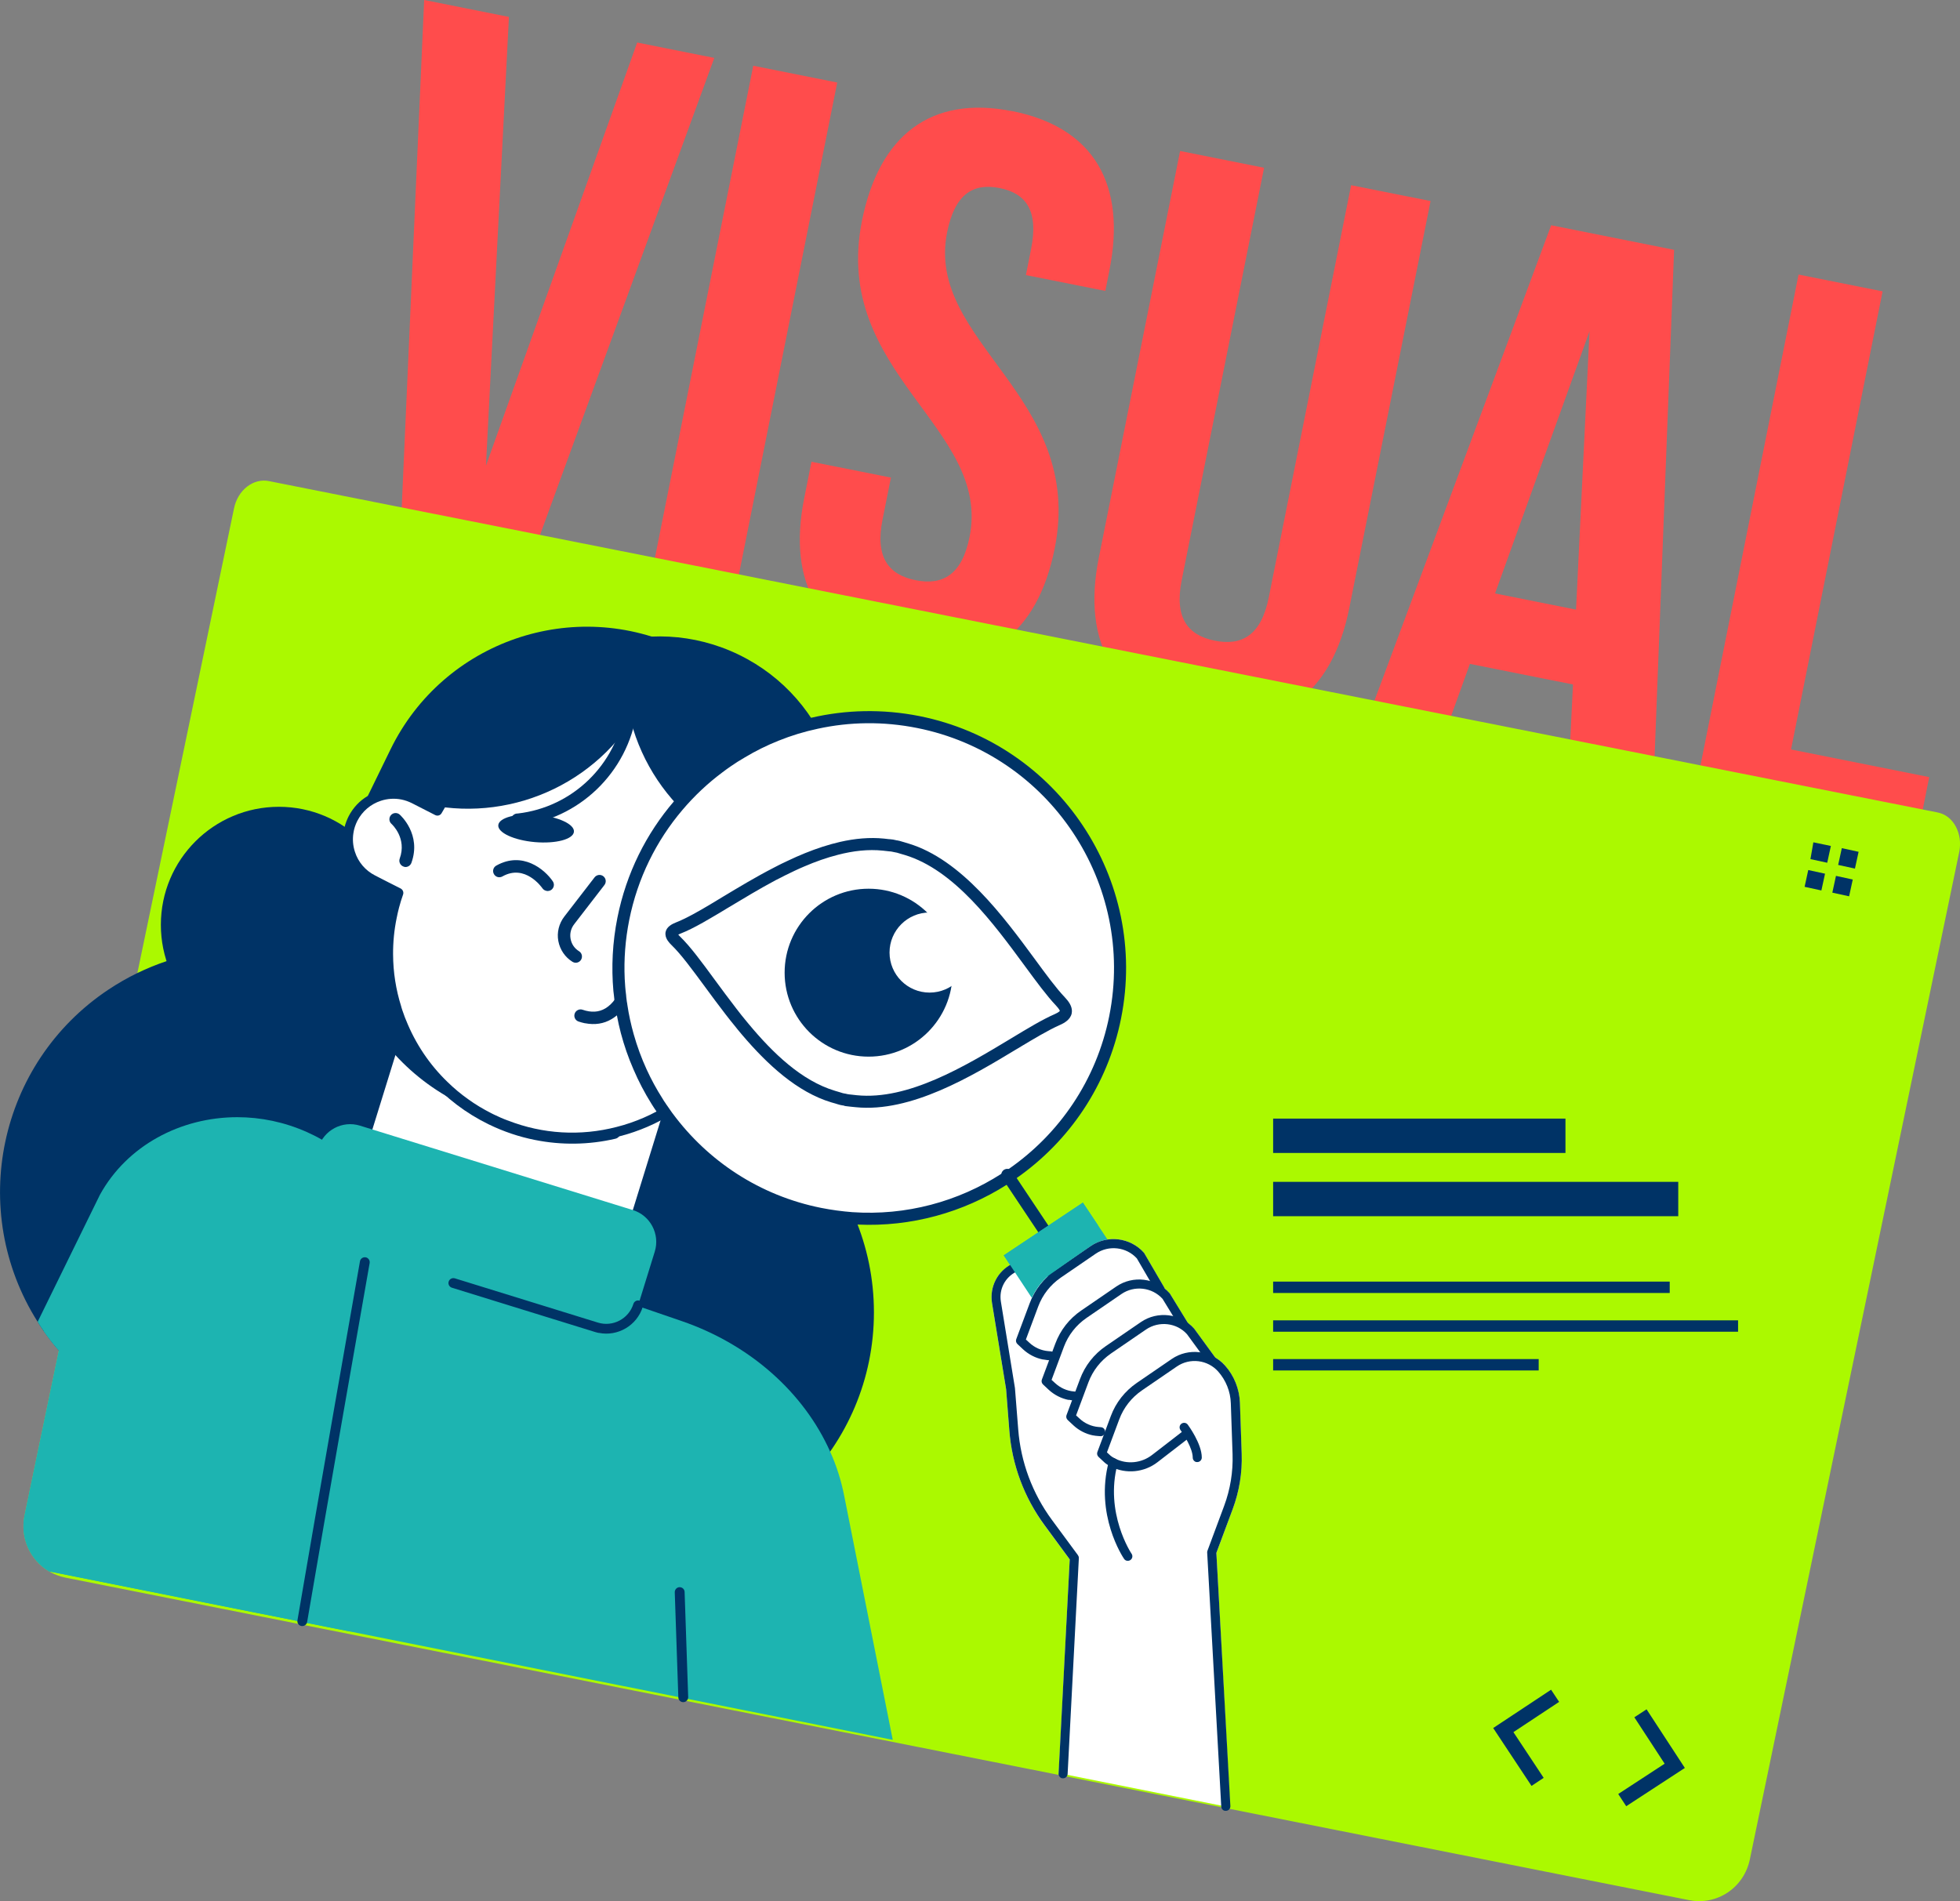 <svg xmlns="http://www.w3.org/2000/svg" id="Layer_2" data-name="Layer 2" viewBox="0 0 268.66 260.62"><rect x="0" y="0" width="268.66" height="260.62" fill="#808080" stroke="none"/><defs><style>      .cls-1 {        fill: #036;      }      .cls-2 {        stroke-width: 4.71px;      }      .cls-2, .cls-3, .cls-4 {        fill: none;        stroke: #036;      }      .cls-5 {        fill: #ff4c4c;      }      .cls-3 {        stroke-width: 2px;      }      .cls-4 {        stroke-width: 1.56px;      }      .cls-6 {        fill: #fff;      }      .cls-7 {        fill: #abf900;      }      .cls-8 {        fill: #1db4b1;      }    </style></defs><g id="Layer_1-2" data-name="Layer 1"><g><path class="cls-5" d="M66.61,63.84L87.34,5.83l10.57,2.11-25.94,71.01-17.17-3.43L58.14,0l11.62,2.32-3.15,61.52Z"></path><path class="cls-5" d="M103.25,9.01l11.51,2.3-14.64,73.27-11.51-2.3,14.64-73.27Z"></path><path class="cls-5" d="M138.79,15.24c11.2,2.24,15.62,10.09,13.28,21.81l-.56,2.83-10.89-2.17.71-3.56c1.05-5.23-.65-7.64-4.31-8.37-3.66-.73-6.15.84-7.2,6.07-3.01,15.07,18.93,22.39,14.75,43.33-2.34,11.72-9.54,17.25-20.85,14.99-11.3-2.26-15.83-10.13-13.49-21.85l1-5.02,10.89,2.17-1.15,5.76c-1.05,5.23.88,7.58,4.54,8.31,3.66.73,6.34-.69,7.39-5.93,3.01-15.07-18.93-22.39-14.75-43.33,2.34-11.72,9.44-17.27,20.64-15.03Z"></path><path class="cls-5" d="M173.27,23l-11.29,56.52c-1.05,5.23.88,7.58,4.54,8.31,3.66.73,6.34-.69,7.39-5.92l11.29-56.52,10.89,2.17-11.14,55.79c-2.34,11.72-9.54,17.25-20.85,14.99-11.3-2.26-15.83-10.13-13.49-21.85l11.15-55.79,11.51,2.3Z"></path><path class="cls-5" d="M226.56,109.84l-11.62-2.32.67-13.69-14.13-2.82-4.65,12.9-10.57-2.11,26.36-70.92,16.85,3.37-2.91,75.61ZM204.93,81.35l11.1,2.22,1.85-38.16-12.95,35.94Z"></path><path class="cls-5" d="M246.54,37.64l11.51,2.3-12.55,62.8,18.94,3.79-2.09,10.47-30.46-6.08,14.64-73.27Z"></path></g><g><path class="cls-7" d="M268.56,116.77l-28.7,138.1c-.8,3.9-4.5,6.4-8.4,5.6l-62.91-12.5-1.12-.22-21.21-4.21-1.08-.22-51.06-10.14-1.02-.2-51.25-10.18-.93-.19-31.92-6.34c-.81-.17-1.55-.46-2.22-.85h-.01c-2.57-1.53-4-4.56-3.37-7.65l4.71-22.63,2.58-12.42.98-4.72,7.2-34.61,13.23-63.62c.5-2.6,2.7-4.3,4.9-3.8l228.6,45.4c2.2.4,3.5,2.9,3,5.4Z"></path><polyline class="cls-3" points="213.16 232.47 206.06 237.17 210.76 244.27"></polyline><polyline class="cls-3" points="224.86 234.87 229.56 242.07 222.36 246.77"></polyline><polygon class="cls-1" points="248.56 115.47 248.16 117.77 250.46 118.27 250.96 115.97 248.56 115.47"></polygon><polygon class="cls-1" points="247.86 119.27 247.36 121.57 249.66 122.07 250.16 119.77 247.86 119.27"></polygon><polygon class="cls-1" points="252.46 116.27 251.96 118.57 254.26 119.07 254.76 116.77 252.46 116.27"></polygon><polygon class="cls-1" points="251.66 120.07 251.16 122.37 253.46 122.87 253.96 120.57 251.66 120.07"></polygon><line class="cls-4" x1="174.51" y1="176.47" x2="228.87" y2="176.47"></line><line class="cls-4" x1="174.51" y1="181.78" x2="238.24" y2="181.78"></line><line class="cls-4" x1="174.51" y1="187.09" x2="210.91" y2="187.09"></line><line class="cls-2" x1="174.51" y1="155.7" x2="214.58" y2="155.7"></line><line class="cls-2" x1="174.51" y1="164.37" x2="230.04" y2="164.37"></line></g><g><path class="cls-1" d="M65.68,171.55c-.18.72-.39,1.43-.61,2.13-.06.19-.13.39-.19.58-.07.19-.14.39-.21.58-.12.33-.25.67-.39,1-.08.21-.16.42-.26.62-.08.21-.17.42-.27.63-2.06,4.61-5.2,8.79-9.32,12.14-.55.45-1.11.88-1.69,1.3-.29.2-.59.41-.89.61-1.55,1.03-3.16,1.92-4.8,2.66-.49.22-.98.43-1.48.62-13.07,5.18-28.22,1.56-37.5-9.28-.73-.83-1.41-1.71-2.06-2.64-.13-.19-.27-.39-.4-.59-.16-.23-.31-.47-.45-.71-9.64-15.24-5.4-35.47,9.69-45.53,1.29-.86,2.62-1.62,3.98-2.28,1.31-.63,2.64-1.18,4-1.63,3.86-1.29,7.86-1.83,11.82-1.67,4.51.18,8.96,1.27,13.05,3.23,1.41.66,2.77,1.43,4.08,2.3.41.27.82.56,1.22.85.07.05.14.1.21.16.29.21.59.43.87.67.3.23.6.48.89.73.02.01.04.03.05.05.09.06.17.13.25.21.07.05.13.11.2.17.17.15.34.3.5.45,1.9,1.76,3.62,3.76,5.11,6,.43.64.83,1.29,1.2,1.95.66,1.14,1.24,2.31,1.75,3.5.04.1.08.2.12.31.16.37.31.74.45,1.12.03.07.05.14.08.22.1.27.19.54.29.81.02.08.05.17.08.26.11.33.21.66.31,1,.53,1.82.9,3.68,1.12,5.54.45,4.01.17,8.05-.8,11.93Z"></path><circle class="cls-1" cx="86.45" cy="179.91" r="33.34"></circle><path class="cls-8" d="M122.37,238.51l-28.08-5.61-1.31-.26-45.08-9-5.82-1.16h0s-1.32-.27-1.32-.27l-12.74-2.54-21.28-4.25h-.01c-2.57-1.53-4-4.56-3.37-7.65l4.71-22.63c-.73-.83-1.41-1.71-2.06-2.64l3.93-8.43c.22-.46.46-.91.71-1.35,5.49-9.53,18.41-13.75,30.3-9.67l.84.29,4.83,1.66.57.2.59.2,5.99,2.06,1.55.53,10.36,3.56,17.45,6.01.58.19.58.2,2.51.87.64.22.64.22,5.36,1.84c9.38,3.22,16.75,9.82,20.35,17.9.87,1.93,1.51,3.95,1.92,6.03l6.66,33.48Z"></path><circle class="cls-1" cx="38.23" cy="126.78" r="16.18"></circle><circle class="cls-1" cx="48.04" cy="139.16" r="16.18"></circle><rect class="cls-6" x="49.91" y="134.94" width="41.75" height="38.59" transform="translate(-97.48 176.25) rotate(-72.8)"></rect><path class="cls-1" d="M95.93,139.71c-.07-.14-.2-.25-.36-.3l-9.06-2.8-.69-.22-.88-.27-.08-.02-.78-.24-16.74-5.18-7.16-2.21-1.48-.46c-.15-.05-.32-.03-.46.04-.14.08-.25.21-.3.36l-2.87,9.26-.08.29-.02.07-.33,1.06-.33,1.05-.08.27-.98,3.15-3.38,10.92-.24.78-1.26,4.09-1.75,5.65-1.02,3.3c-.1.32.08.66.41.76l8.16,2.53.63.19,9.87,3.06,18.2,5.63s.05.01.07.01c.3.06.6-.11.7-.42l.65-2.11,3.57-11.54,3.68-11.91.3-.95.25-.83.05-.16.26-.84.32-1.04.5-1.59.53-1.71,2.1-6.81.12-.39c.05-.16.04-.32-.04-.47ZM94.45,140.97l-1.9,6.16-.92,2.97-.37,1.19-.14.44-.18.59-.11.36-.19.62-.1.31-3.8,12.28-3.61,11.67-.48,1.56-17.58-5.44-10.48-3.24-.09-.03-7.55-2.33.83-2.68,1.56-5.07,1.63-5.25.07-.24,3.16-10.2.78-2.54.08-.25.29-.96.32-1.01.07-.25.23-.72,2.95-9.55,2.56.79,7.07,2.19,15.62,4.82.06.02.87.27.78.25.11.03,8.64,2.67-.18.57Z"></path><path class="cls-8" d="M81.77,181.95l-37.4-11.57c-2.4-.74-3.75-3.3-3.01-5.7l2.28-7.36c.74-2.4,3.3-3.75,5.7-3.01l37.4,11.57c2.4.74,3.75,3.3,3.01,5.7l-2.28,7.36c-.74,2.4-3.3,3.75-5.7,3.01Z"></path><path class="cls-1" d="M63.15,151.31h0c-14.86-7.25-21.03-25.17-13.79-40.03l4.17-8.55c7.25-14.86,25.17-21.03,40.03-13.78h0c14.86,7.25,21.03,25.17,13.79,40.03l-4.17,8.55c-7.25,14.86-25.17,21.03-40.03,13.78Z"></path><path class="cls-1" d="M77.17,139.27h0c-12.4-6.05-17.55-21-11.5-33.4l2.24-4.59c6.05-12.4,21-17.55,33.4-11.51h0c12.4,6.05,17.55,21,11.5,33.4l-2.24,4.59c-6.05,12.4-21,17.55-33.4,11.51Z"></path><path class="cls-1" d="M73.32,156.27c-2.18-.43-4.3-1.15-6.32-2.13-6.26-3.05-10.96-8.36-13.23-14.95-2.27-6.59-1.84-13.67,1.22-19.93.21-.42.72-.6,1.14-.39.42.21.6.72.39,1.14-2.85,5.85-3.26,12.47-1.14,18.62,2.12,6.16,6.51,11.12,12.37,13.97,5.03,2.45,10.79,3.1,16.23,1.83.46-.11.92.18,1.03.64s-.18.92-.64,1.03c-3.64.85-7.42.9-11.05.17Z"></path><path class="cls-6" d="M115.93,128.61h0c.56-3.4-1.73-6.61-5.13-7.17l-3.77-.63c-.9-8.34-5.93-16.05-14.03-20h0c-12.08-5.89-26.56-1.26-33.05,10.32l-3.18-1.63c-3.07-1.57-6.82-.35-8.39,2.72-1.57,3.07-.35,6.82,2.72,8.39l3.51,1.79c-4.16,11.91,1.15,25.31,12.77,30.97h0c12.53,6.11,27.63.9,33.74-11.62l3.51-7.2c.23-.46.43-.93.63-1.4l3.51.58c3.4.56,6.61-1.73,7.18-5.13Z"></path><path class="cls-1" d="M106.63,118.26c-.25-.05-.49-.11-.73-.17.07.28.13.56.18.85.2-.11.41-.22.62-.32-.02-.12-.04-.24-.07-.36ZM61.37,148.35c-.12.19-.26.37-.4.55,1.1,1.07,2.32,2.04,3.63,2.89.26.18.53.35.8.51.51.21,1.03.39,1.55.56.12-.09.25-.18.38-.26-1.12-.57-2.19-1.21-3.18-1.93-.99-.7-1.92-1.48-2.78-2.32ZM54.92,121.8l-.85-.43-.73-.37c.12.3.23.61.32.92l.18.09.77.39c-.17.49-.33.99-.46,1.48.02.11.04.22.05.33.09.53.15,1.07.18,1.6.09-.47.2-.94.32-1.4.16-.6.34-1.19.55-1.78.11-.32-.03-.67-.33-.83ZM53.88,130.85c-.15.63-.35,1.25-.59,1.86.12,1.55.39,3.09.79,4.59.3.23.6.48.89.73.02.01.04.03.05.05-.02-.04-.03-.08-.03-.12-.72-2.29-1.1-4.68-1.11-7.11ZM115.41,123.57c-.23-.31-.47-.61-.74-.87-.37-.37-.78-.7-1.21-.97-.76-.48-1.62-.8-2.54-.96l-.92-.15-2.35-.39c-.01-.08-.02-.15-.03-.23-.04-.29-.08-.57-.14-.85-.03-.25-.08-.5-.13-.74,0-.03-.01-.07-.02-.1-1.03-5.1-3.54-9.69-7.16-13.26-.2-.2-.41-.39-.62-.59-.2-.18-.41-.37-.62-.55-1.68-1.45-3.57-2.7-5.63-3.71-1.98-.96-4.03-1.65-6.1-2.08l-.12-.03c-.27-.05-.54-.1-.81-.15-.25-.04-.5-.08-.75-.12-6.3-.87-12.69.62-17.92,4.1-3.15,2.09-5.87,4.89-7.91,8.32l-.61-.32-2-1.02c-1.65-.83-3.52-.98-5.28-.41-.49.16-.95.36-1.38.62-1.12.65-2.03,1.62-2.64,2.81-.23.46-.41.94-.54,1.42-.3,1.16-.29,2.39.04,3.57.02.09.05.19.08.28.57,1.75,1.79,3.18,3.43,4.02l2.82,1.44.17.09c-.13.39-.24.78-.35,1.17-.91,3.35-1.12,6.76-.7,10.05.11.9.28,1.79.48,2.67.28,1.19.65,2.37,1.1,3.51.12.3.24.6.37.89.12.28.24.55.38.82,1.34,2.82,3.19,5.4,5.49,7.59.46.45.95.88,1.45,1.29.93.76,1.92,1.46,2.97,2.09.38.24.76.46,1.15.66.31.18.63.34.96.5,2.04,1,4.16,1.71,6.32,2.14,3.77.75,7.67.65,11.45-.33.68-.17,1.35-.37,2.02-.6,1.28-.44,2.5-.96,3.67-1.58.08-.04.15-.08.23-.13.18-.09.36-.19.54-.3.06-.02.11-.06.17-.09.21-.12.41-.24.61-.37.04-.02.08-.05.12-.07,1.9-1.19,3.64-2.62,5.16-4.25,1.74-1.87,3.21-4,4.35-6.35l.06-.12.4-.82.39-.8,2.52-5.16.15-.3c.14-.3.28-.61.43-.95l.59.1,1.33.22,1.06.18c1.82.3,3.65-.12,5.15-1.2,1.5-1.07,2.5-2.66,2.8-4.48.3-1.82-.12-3.65-1.19-5.15ZM115.27,128.5c-.24,1.46-1.04,2.74-2.25,3.61-1.21.86-2.68,1.2-4.14.96l-1.31-.22-.25-.04-1.7-.29-.25-.04c-.31-.05-.62.12-.74.41-.21.51-.41.96-.61,1.37l-1.43,2.92-.96,1.98-.39.81-.4.82-.33.67c-.3.61-.62,1.21-.98,1.79-1,1.72-2.21,3.29-3.6,4.69-.98,1.01-2.06,1.93-3.21,2.74-.27.2-.54.38-.81.56-.16.11-.32.21-.48.3-.1.07-.21.14-.31.19-.14.09-.28.17-.42.25-.24.14-.47.27-.71.39-1.13.61-2.32,1.12-3.56,1.55-.64.22-1.28.41-1.92.57-4.95,1.28-10.11.98-14.88-.88-.01.01-.01,0-.01,0-.66-.24-1.31-.53-1.95-.84-.11-.06-.23-.11-.34-.17-1.12-.57-2.19-1.21-3.18-1.93-.99-.7-1.92-1.48-2.78-2.32-2.5-2.4-4.43-5.3-5.7-8.47-.13-.3-.25-.61-.35-.92-.11-.29-.21-.58-.3-.88-.02-.04-.03-.08-.03-.12-.72-2.29-1.1-4.68-1.11-7.11-.01-1.68.15-3.36.5-5.04.09-.47.2-.94.32-1.4.16-.6.34-1.19.55-1.78.11-.32-.03-.67-.33-.83l-.85-.43-.73-.37-1.93-.99c-1.33-.68-2.31-1.83-2.76-3.24-.27-.83-.34-1.7-.21-2.54.08-.59.27-1.16.54-1.7.68-1.32,1.83-2.3,3.24-2.76.92-.3,1.88-.35,2.8-.17.49.1.98.27,1.44.5l3.19,1.63c.32.17.72.05.89-.27.15-.27.3-.53.46-.79,1.46-2.38,3.26-4.43,5.32-6.13,5.25-4.33,12.13-6.31,18.9-5.39.36.04.71.1,1.06.16.12.02.24.05.36.07.09.02.18.03.27.06,1.97.4,3.92,1.05,5.8,1.97,1.86.9,3.57,2.02,5.1,3.31.21.19.42.37.62.56.22.18.42.38.63.57,3.4,3.3,5.79,7.52,6.84,12.24.07.28.13.56.18.85.06.28.1.56.14.85.05.28.09.57.12.86.01.08.02.15.03.23.03.3.27.54.56.59l2.83.47.94.16c.81.13,1.56.43,2.21.88.16.11.32.22.46.35.35.29.67.64.94,1.02.68.95,1.04,2.07,1.04,3.22,0,.31-.03.62-.08.93Z"></path><path class="cls-1" d="M55.43,118.83s-.08-.02-.13-.04c-.44-.16-.67-.65-.51-1.09,1.01-2.79-1.04-4.68-1.13-4.76-.35-.31-.38-.85-.07-1.2.31-.35.85-.38,1.2-.07.12.11,3.01,2.72,1.6,6.62-.15.4-.56.63-.97.55Z"></path><path class="cls-1" d="M78.67,114.02c-.09,1.03-2.48,1.67-5.35,1.42-2.86-.25-5.11-1.29-5.02-2.32s2.48-1.67,5.35-1.42c2.86.25,5.11,1.29,5.02,2.32Z"></path><path class="cls-1" d="M99.38,122.3c-.52.9-2.96.47-5.45-.97-2.49-1.43-4.09-3.33-3.57-4.23.52-.9,2.96-.47,5.45.97,2.49,1.43,4.09,3.33,3.57,4.23Z"></path><path class="cls-1" d="M74.89,122.12c-.21-.04-.41-.16-.54-.35-.1-.14-2.38-3.38-5.49-1.62-.41.23-.93.09-1.16-.33-.23-.41-.09-.93.33-1.16,3.59-2.02,6.63.52,7.74,2.15.27.39.17.92-.22,1.19-.2.13-.43.17-.65.13Z"></path><path class="cls-1" d="M90.58,125.42c-.33,1.37.1,2.66.98,2.87.87.21,1.85-.73,2.19-2.1.33-1.37-.1-2.66-.98-2.87-.87-.21-1.86.73-2.19,2.1Z"></path><path class="cls-1" d="M78.75,131.96c-.1-.02-.19-.06-.28-.11-1.02-.63-1.72-1.67-1.94-2.85s.09-2.4.82-3.35l4.15-5.38c.29-.37.83-.44,1.2-.15s.44.82.15,1.2l-4.15,5.38c-.44.57-.62,1.28-.49,2,.13.72.54,1.32,1.16,1.7.4.25.52.77.27,1.18-.2.31-.56.45-.89.38Z"></path><path class="cls-1" d="M80.2,140.28c-.29-.06-.59-.14-.89-.24-.45-.15-.69-.63-.54-1.08.15-.45.64-.69,1.08-.54,1.2.41,2.22.35,3.12-.18,2.18-1.28,2.86-4.89,2.87-4.93.09-.46.53-.77.99-.69.46.1.77.53.69.99-.03.18-.83,4.41-3.68,6.09-1.09.65-2.31.83-3.65.57Z"></path><path class="cls-1" d="M58.88,110.3l-.02.04c11.73,2.36,24.03-3.36,29.52-14.61l.02-.04c-11.73-2.36-24.03,3.36-29.52,14.61Z"></path><path class="cls-1" d="M70.74,113.23c-.17-.03-.33-.12-.45-.25-.18-.19-.27-.46-.22-.72.07-.44.46-.76.9-.74,7.49-.86,13.49-6.66,14.62-14.14l.85.1.84.13c-1.25,8.32-7.94,14.74-16.28,15.62-.09.01-.18,0-.26-.01Z"></path><path class="cls-1" d="M108.01,118.5v.04c-11.79-2-21.22-11.74-22.32-24.22v-.04c11.79,2,21.23,11.74,22.32,24.22Z"></path><path class="cls-1" d="M106.53,129.79s-.05-.01-.08-.02c-.45-.13-.71-.61-.58-1.06,1.18-3.97,5.06-4.36,5.22-4.37.47-.04.88.31.92.78.04.47-.31.88-.77.93-.13.01-2.89.32-3.74,3.15-.12.43-.55.68-.98.59Z"></path><g><circle class="cls-6" cx="119.15" cy="132.69" r="34.38"></circle><path class="cls-1" d="M85.97,137.57s-.06.09-.09.13l.11.03s-.02-.1-.02-.16ZM126.05,98.17c-5.08-1.01-10.13-.88-14.87.23-1.81.43-3.58.99-5.29,1.69-1.7.69-3.34,1.52-4.91,2.48-.7.41-1.39.86-2.05,1.34-.2.12-.39.26-.58.41-.18.13-.36.26-.54.4-1.98,1.5-3.8,3.22-5.43,5.13-3.79,4.42-6.53,9.84-7.75,15.95-.68,3.4-.84,6.78-.55,10.06.02.22.05.44.08.66.01.19.03.39.06.58,0,.03.01.05.01.08.09.68.19,1.35.33,2.02.15.82.33,1.62.54,2.42.45,1.7,1.02,3.35,1.72,4.95.71,1.66,1.54,3.25,2.5,4.78.21.34.44.69.67,1.02.12.19.25.38.39.56.08.12.16.25.26.37.04.06.08.12.13.18.1.15.21.29.32.43.14.2.3.4.45.59,5,6.34,12.2,11.01,20.72,12.72,1.77.35,3.54.57,5.29.65,7.37.34,14.47-1.67,20.43-5.45.47-.29.93-.6,1.38-.93,7.16-5.01,12.47-12.68,14.31-21.9,3.8-19.03-8.59-37.61-27.62-41.42ZM152.05,139.27c-1.77,8.85-6.89,16.2-13.78,20.98h-.01c-.33.23-.66.46-1,.66-5.93,3.81-13.05,5.77-20.43,5.26-1.41-.11-2.83-.3-4.25-.58-8.49-1.69-15.59-6.48-20.37-12.94-.03-.03-.05-.06-.07-.09-.11-.15-.23-.31-.33-.47-.04-.05-.08-.1-.11-.16-.1-.13-.19-.26-.27-.39-.07-.08-.12-.17-.17-.25-.17-.23-.32-.47-.46-.71-.81-1.26-1.52-2.58-2.15-3.94-.72-1.57-1.32-3.2-1.79-4.87-.37-1.32-.67-2.67-.87-4.04-.02-.05-.02-.1-.02-.16-.04-.17-.06-.34-.08-.51-.03-.22-.06-.44-.07-.67-.1-.73-.15-1.47-.19-2.21v-.02c-.12-2.64.08-5.34.62-8.04,1.15-5.75,3.72-10.87,7.27-15.06,1.65-1.95,3.51-3.7,5.54-5.21.18-.14.36-.27.54-.4.19-.14.38-.27.57-.4.62-.43,1.26-.84,1.91-1.21,1.48-.89,3.03-1.66,4.64-2.3,1.73-.7,3.54-1.25,5.38-1.64,4.36-.95,8.98-1.03,13.62-.1,18.14,3.62,29.95,21.33,26.33,39.47Z"></path></g><g><path class="cls-1" d="M143.88,170.82c-.21-.04-.4-.16-.53-.35l-5.97-8.95c-.25-.38-.15-.89.23-1.15.38-.25.89-.15,1.15.23l5.97,8.95c.25.38.15.89-.23,1.15-.19.13-.41.16-.62.12Z"></path><path class="cls-8" d="M137.59,172.09l10.84-7.23,17.61,26.4c.84,1.26.5,2.97-.76,3.82l-6.26,4.18c-1.26.84-2.97.5-3.82-.76l-17.61-26.4Z"></path></g><g><path class="cls-6" d="M145.36,137.29c-4.58-4.86-11.48-17.98-21.09-20.87-.19-.06-.37-.11-.56-.16-.24-.06-.46-.16-.7-.2-.1-.02-.2-.03-.31-.05-.1-.02-.2-.05-.3-.07-.24-.05-.48-.05-.72-.08-.19-.02-.39-.05-.58-.07-10.33-1.06-22.17,9.09-28.09,11.42-1.18.46-1.27.91-.36,1.79,4.57,4.42,11.61,18.34,21.55,21.34.19.06.37.11.56.16.23.06.46.16.7.2.1.02.21.03.31.05.1.02.2.05.3.07.24.05.48.05.72.08.19.02.39.05.58.06,10.03,1.02,21.49-8.52,27.56-11.2,1.43-.63,1.53-1.31.43-2.47Z"></path><path class="cls-1" d="M145.96,136.72c-1.2-1.26-2.56-3.12-4.13-5.26-4.24-5.76-10.03-13.64-17.32-15.83-.19-.06-.39-.12-.6-.18-.08-.02-.16-.05-.24-.07-.24-.08-.48-.14-.72-.18h-.07l-.1-.03c-.24-.06-.48-.1-.73-.12-.08,0-.17-.01-.27-.02-.2-.03-.4-.05-.6-.07-1.97-.2-3.99-.01-6.02.45-1.61.37-3.22.9-4.8,1.54-.81.33-1.61.68-2.4,1.06-.21.09-.42.2-.63.3-.05.02-.1.05-.15.07-.16.08-.32.16-.48.24-.21.1-.42.21-.62.32-2.51,1.29-4.87,2.72-6.97,3.98-2.02,1.23-3.83,2.32-5.32,3.03-.38.19-.74.35-1.08.48-.61.24-1.33.61-1.48,1.35-.02.13-.03.25-.01.37.05.58.47,1.06.86,1.44,1.28,1.24,2.8,3.31,4.56,5.7.87,1.19,1.82,2.47,2.83,3.78.44.57.89,1.14,1.37,1.72.08.11.18.22.27.34.07.08.13.16.2.24.16.19.31.37.47.56,3.43,4.02,7.49,7.78,12.17,9.19.2.06.39.11.6.17.09.03.17.05.25.08.23.07.47.14.71.17h.08s.1.04.1.04c.07.02.14.03.21.05.17.03.34.05.51.06.08.01.17.01.27.03.21.02.4.05.6.06,7.58.78,15.96-4.27,22.07-7.96,2.31-1.39,4.31-2.59,5.91-3.3.62-.27,1.46-.74,1.64-1.6.02-.11.03-.21.03-.31,0-.75-.5-1.39-.97-1.89ZM138.5,142.41c-6.24,3.76-14.02,8.44-21.06,7.73-.18-.02-.37-.04-.53-.06-.12-.02-.25-.03-.37-.04-.14-.01-.29-.03-.42-.06-.06-.02-.12-.03-.21-.05l-.18-.03c-.14-.02-.28-.06-.42-.11-.11-.03-.23-.07-.33-.1-.18-.05-.36-.1-.54-.16-4.55-1.37-8.47-5.12-11.87-9.22-.16-.19-.31-.38-.47-.57-.02-.03-.05-.06-.07-.09-.13-.16-.26-.32-.4-.49-.23-.3-.47-.6-.7-.9-1.04-1.34-2.02-2.68-2.96-3.95-1.8-2.46-3.36-4.57-4.74-5.91-.12-.12-.2-.21-.26-.27.08-.05.19-.1.34-.16,1.8-.7,4.05-2.06,6.65-3.63,2-1.2,4.15-2.5,6.38-3.69.21-.1.42-.21.64-.32.21-.11.43-.22.64-.33.87-.43,1.74-.85,2.62-1.22,1.53-.66,3.08-1.21,4.62-1.6,2.08-.54,4.15-.78,6.16-.57.19.02.37.04.54.06.12.02.24.03.36.04.15.01.29.02.43.06.1.03.24.06.39.08.14.01.27.06.41.1.12.04.23.08.33.1.18.05.36.1.55.16,6.77,2.04,12.14,9.35,16.46,15.23,1.61,2.19,3,4.08,4.27,5.42.47.5.51.71.52.71-.01.02-.12.19-.68.44-1.7.74-3.74,1.97-6.1,3.4Z"></path><circle class="cls-1" cx="119.06" cy="133.34" r="11.51"></circle><circle class="cls-6" cx="127.42" cy="130.58" r="5.49"></circle></g><path class="cls-6" d="M167.91,187.19c-.41-.46-.88-.83-1.38-1.12-.01-.02-.01-.04-.03-.06l-2.83-3.88c-.26-.29-.55-.55-.85-.77l-2.46-4.01s-.04-.06-.07-.09c-.21-.24-.45-.46-.69-.65-.01-.06-.03-.12-.06-.18l-2.69-4.61s-.04-.07-.07-.1c-1.85-2.09-4.99-2.47-7.29-.89l-4.79,3.28s-.09.07-.13.1c-1.55-1.53-3.87-1.92-5.83-.94-2.01,1-3.13,3.16-2.76,5.39l1.93,11.8.44,5.64c.37,4.72,2.05,9.22,4.85,13.03l3.43,4.65-1.51,29.29c-.01.18.14-.07.26.05s.31.1.49.1l22.3,4.46s.01,0,.02,0c.16-.01.25.19.36.07.11-.13.07.18.06.01l-1.88-34.87,2.23-6.01c.91-2.44,1.32-4.99,1.23-7.58l-.24-6.98c-.06-1.89-.79-3.71-2.04-5.12Z"></path><path class="cls-1" d="M142.96,186.37c-1.01-.2-1.96-.69-2.72-1.39l-.78-.73c-.18-.17-.25-.44-.16-.67l1.84-4.92c.69-1.86,1.93-3.43,3.56-4.55l4.79-3.28c2.3-1.58,5.44-1.19,7.3.89.03.03.05.06.07.1l2.69,4.61c.17.3.07.68-.22.85-.3.17-.68.07-.85-.22l-2.65-4.55c-1.44-1.58-3.85-1.86-5.63-.65l-4.79,3.28c-1.42.98-2.5,2.35-3.1,3.96l-1.69,4.53.48.44c.7.66,1.62,1.07,2.58,1.15l.36.03c.34.03.59.33.56.67-.03.34-.33.59-.67.56l-.36-.03c-.2-.02-.4-.05-.6-.09Z"></path><path class="cls-1" d="M146.47,191.91c-1.01-.2-1.96-.69-2.72-1.39l-.78-.73c-.18-.17-.25-.44-.16-.67l1.84-4.92c.69-1.86,1.92-3.43,3.56-4.55l4.79-3.28c2.3-1.58,5.44-1.19,7.3.89.02.03.05.06.07.09l2.47,4.03c.18.29.09.67-.2.85s-.67.09-.85-.2l-2.44-3.98c-1.44-1.59-3.86-1.87-5.63-.66l-4.79,3.28c-1.42.98-2.5,2.35-3.1,3.96l-1.69,4.53.48.44c.71.66,1.62,1.07,2.58,1.15l.36.03c.34.03.59.33.56.67-.03.34-.33.59-.67.56l-.36-.03c-.2-.02-.4-.05-.6-.09Z"></path><path class="cls-1" d="M149.85,196.78c-1.01-.2-1.96-.68-2.72-1.39l-.78-.73c-.18-.17-.25-.44-.16-.67l1.84-4.92c.69-1.86,1.92-3.43,3.56-4.55l4.79-3.28c2.3-1.58,5.44-1.19,7.3.89l2.83,3.88c.2.28.14.67-.13.87-.28.2-.67.14-.87-.14l-2.8-3.83c-1.4-1.58-3.84-1.87-5.63-.65l-4.79,3.28c-1.42.98-2.5,2.35-3.1,3.96l-1.69,4.53.48.44c.7.66,1.62,1.07,2.58,1.15l.36.03c.34.03.59.33.56.67-.03.34-.33.59-.67.56l-.36-.03c-.21-.01-.41-.04-.6-.08Z"></path><path class="cls-1" d="M167.9,248.24c-.27-.05-.48-.28-.5-.57l-1.93-34.84c0-.09,0-.17.04-.25l2.28-6.13c.85-2.28,1.24-4.68,1.16-7.11l-.24-6.98c-.05-1.6-.67-3.14-1.73-4.34-1.44-1.62-3.88-1.92-5.67-.69l-4.79,3.28c-1.42.98-2.5,2.35-3.1,3.96l-1.69,4.53.48.44c.1.09.29.23.66.42,1.61.82,3.59.62,5.04-.5l4.39-3.39c.27-.21.66-.16.87.11.21.27.16.66-.11.87l-4.39,3.39c-1.83,1.42-4.33,1.66-6.37.63-.4-.2-.72-.41-.94-.62l-.78-.73c-.18-.17-.25-.44-.16-.67l1.84-4.92c.69-1.86,1.93-3.43,3.56-4.55l4.79-3.28c2.3-1.58,5.44-1.19,7.3.89,1.26,1.41,1.98,3.23,2.05,5.12l.24,6.98c.09,2.6-.33,5.15-1.23,7.58l-2.24,6.01,1.92,34.71c.02.34-.24.63-.59.65-.05,0-.11,0-.15-.01Z"></path><path class="cls-1" d="M154.47,213.96c-.15-.03-.3-.12-.39-.26-.17-.24-4.04-6.08-2.09-13.35.09-.33.43-.52.76-.44.33.09.53.43.44.76-1.81,6.73,1.88,12.28,1.92,12.33.19.28.12.67-.17.86-.14.1-.31.12-.47.09Z"></path><path class="cls-1" d="M163.99,200.43c-.28-.06-.5-.31-.5-.61,0-1.25-1.21-3.15-1.68-3.78-.2-.28-.15-.66.13-.87.28-.2.66-.15.87.13.08.11,1.92,2.61,1.92,4.51,0,.34-.28.62-.62.62-.04,0-.08,0-.12-.01Z"></path><path class="cls-1" d="M145.6,243.78c-.3-.06-.51-.33-.5-.64l1.53-29.37-3.43-4.66c-2.81-3.81-4.49-8.31-4.85-13.03l-.44-5.64-1.93-11.8c-.36-2.22.75-4.39,2.76-5.39,2.02-1,4.42-.58,5.97,1.06l.06.06c.24.25.22.64-.03.88-.25.23-.64.22-.88-.03l-.06-.06c-1.17-1.24-2.99-1.57-4.52-.81-1.52.76-2.36,2.39-2.09,4.07l1.93,11.86.45,5.69c.35,4.48,1.95,8.77,4.62,12.39l3.57,4.84c.08.12.13.26.12.4l-1.54,29.59c-.02.34-.31.61-.65.59-.03,0-.06,0-.09-.01Z"></path><path class="cls-8" d="M137.59,172.09l10.84-7.23,1.97,2.95c.6.91.36,2.13-.55,2.73l-5.69,4.01c-.91.6-1.98,1.76-2.73,3.37l-3.85-5.84Z"></path><path class="cls-1" d="M93.52,233.33c-.3-.06-.53-.32-.54-.64l-.49-14.41c-.01-.37.28-.69.65-.7.37-.01.69.28.7.65l.49,14.41c.01.37-.28.69-.65.7-.05,0-.11,0-.16-.01Z"></path><path class="cls-1" d="M82.09,182.73c-.17-.03-.35-.08-.52-.13l-19.62-6.07c-.36-.11-.56-.49-.45-.84.11-.36.49-.55.84-.45l19.62,6.07c2.05.63,4.22-.52,4.86-2.56.11-.36.49-.56.84-.45.36.11.56.49.45.84-.8,2.58-3.43,4.1-6.02,3.58Z"></path><path class="cls-8" d="M54.93,173.65c.03.98-.03,1.97-.16,2.96l-1.25,8.54-.78,5.38-4.84,33.11-5.82-1.16-1.32-.27-12.74-2.54-21.29-4.26c-2.57-1.52-4-4.55-3.37-7.64l4.71-22.63c-.73-.83-1.41-1.71-2.06-2.64-.13-.19-.27-.39-.4-.59-.16-.23-.31-.47-.45-.71l6.47-13.2,2.06-4.2c3.72-6.77,11.08-10.65,18.84-10.65,3.19,0,6.44.66,9.54,2.04.72.32,1.41.67,2.08,1.06,1.55.88,2.97,1.93,4.22,3.1.17.16.33.32.49.48.16.16.32.33.48.5,1.97,2.09,3.47,4.52,4.43,7.13.33.91.59,1.84.78,2.78.02.07.03.13.04.2.04.22.08.45.12.67.03.22.07.45.09.67.08.62.12,1.24.13,1.87Z"></path><path class="cls-1" d="M41.3,222.9c-.36-.07-.59-.41-.53-.77,2.32-13.69,8.51-48.87,8.57-49.22.06-.37.42-.61.78-.55.36.06.61.42.55.78-.06.35-6.25,35.53-8.57,49.21-.06.37-.41.61-.78.55,0,0-.01,0-.02,0Z"></path></g></g></svg>